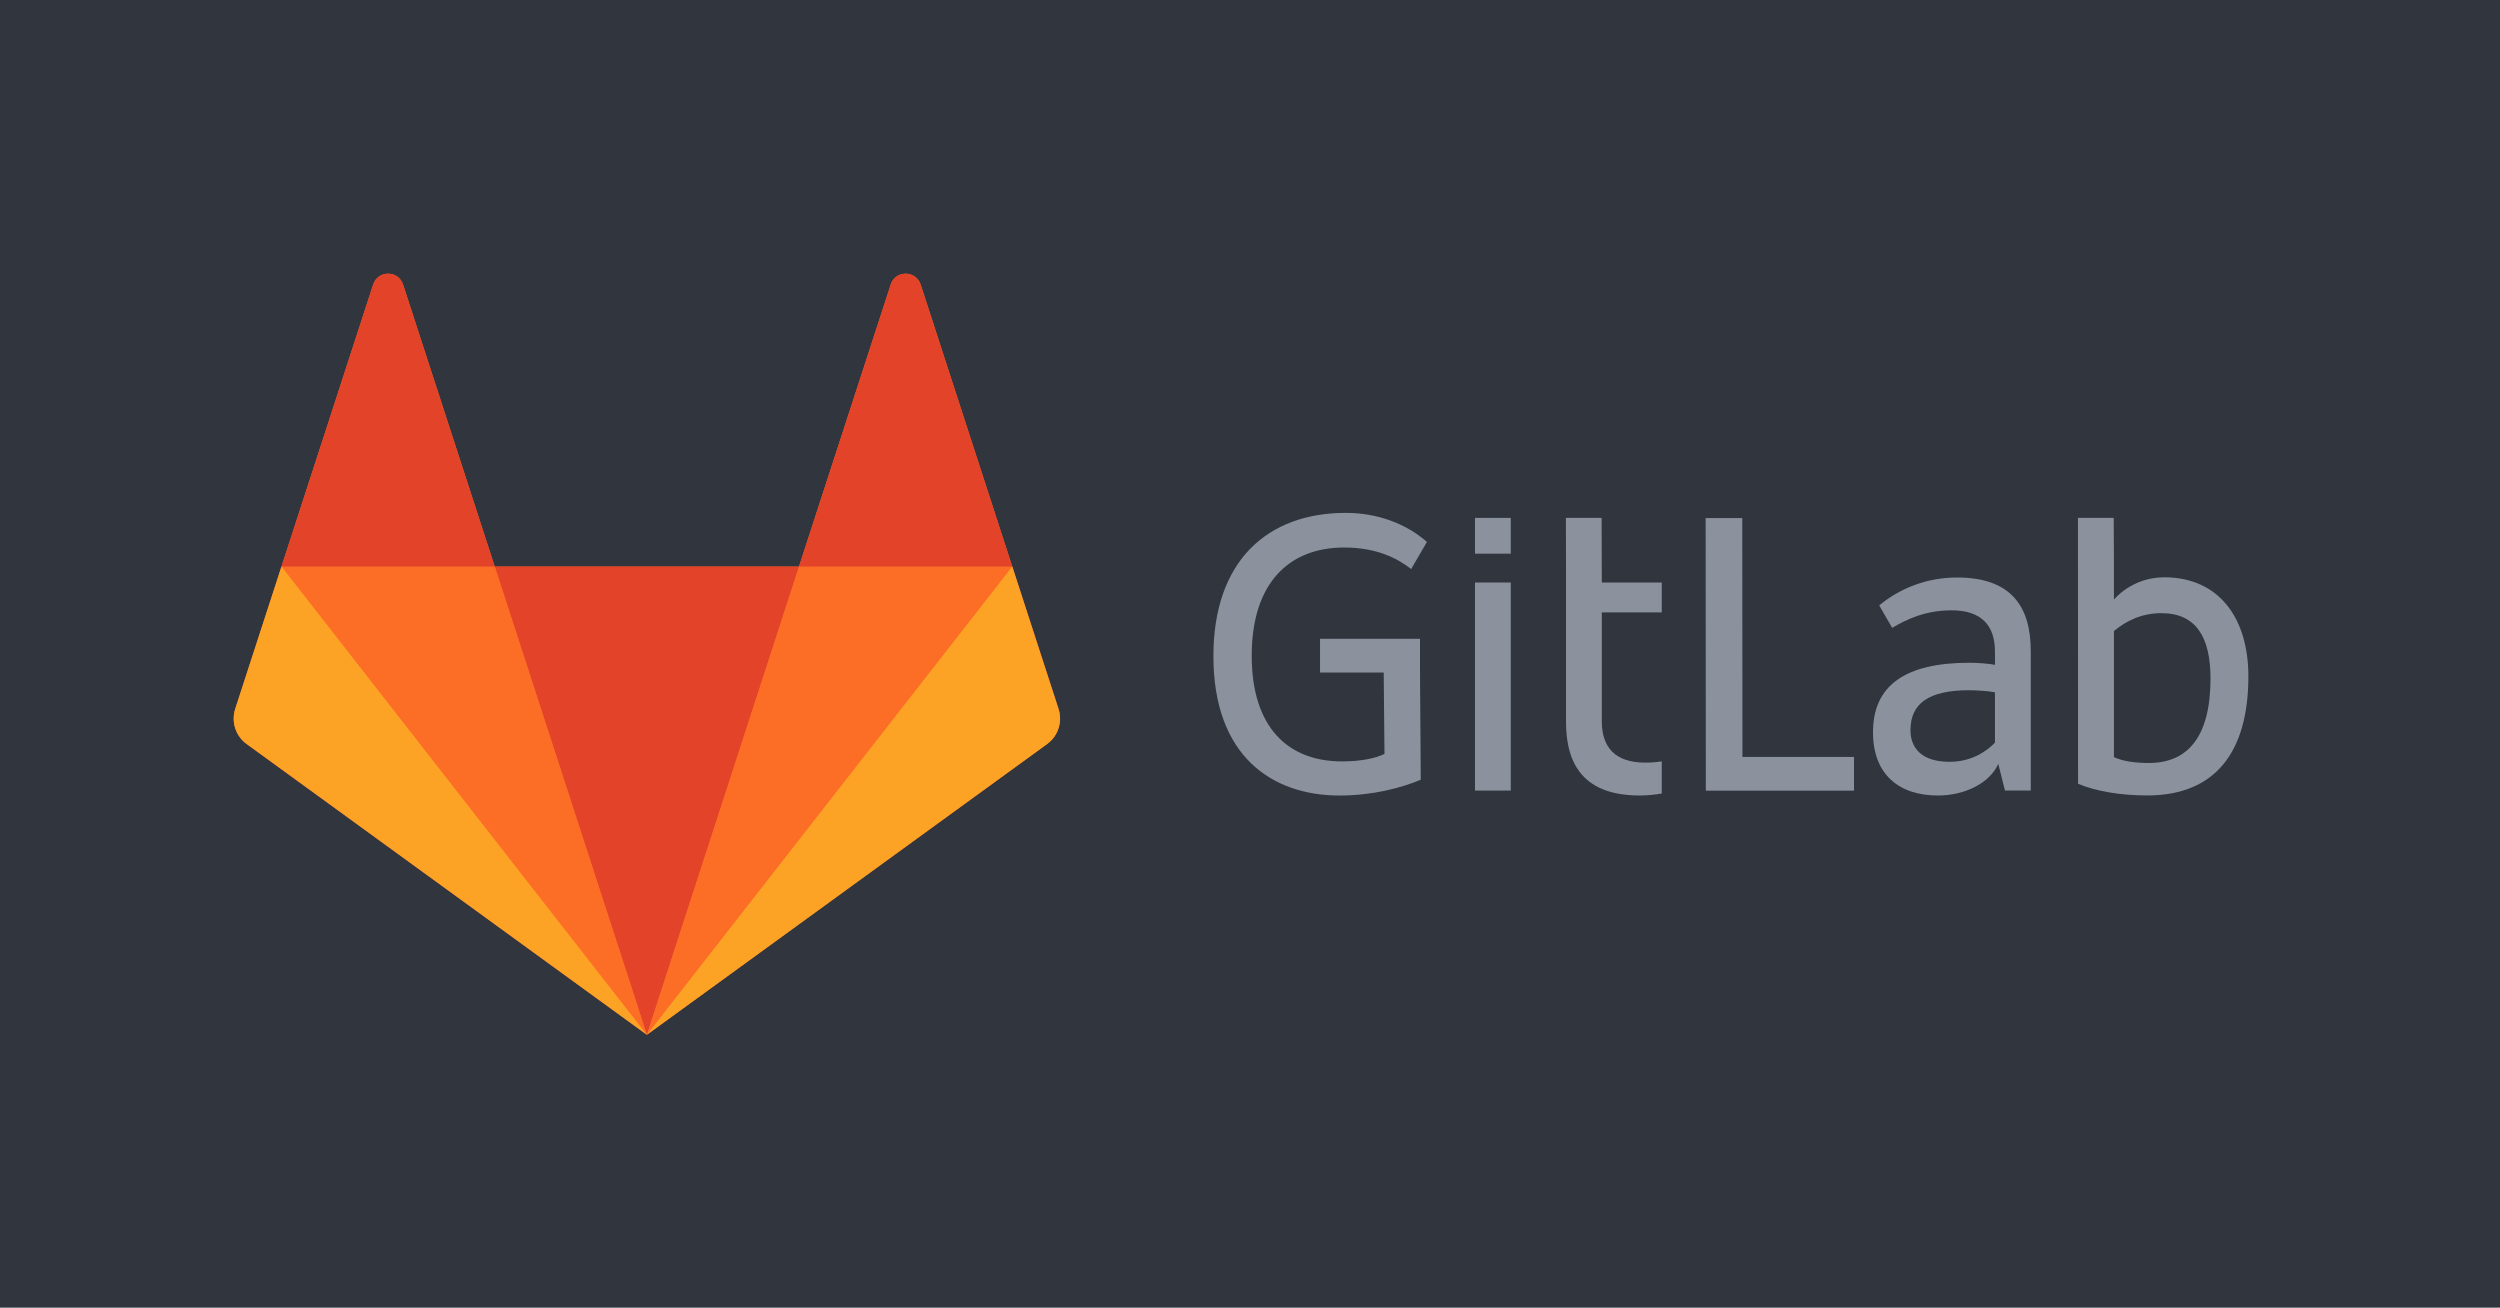 <?xml version="1.0" encoding="UTF-8" standalone="no"?>
<svg
   xmlns:sketch="http://www.bohemiancoding.com/sketch/ns"
   xmlns:dc="http://purl.org/dc/elements/1.1/"
   xmlns:cc="http://creativecommons.org/ns#"
   xmlns:rdf="http://www.w3.org/1999/02/22-rdf-syntax-ns#"
   xmlns:svg="http://www.w3.org/2000/svg"
   xmlns="http://www.w3.org/2000/svg"
   xmlns:xlink="http://www.w3.org/1999/xlink"
   xmlns:sodipodi="http://sodipodi.sourceforge.net/DTD/sodipodi-0.dtd"
   xmlns:inkscape="http://www.inkscape.org/namespaces/inkscape"
   width="97.5"
   height="51"
   viewBox="0 0 97.5 51"
   version="1.1"
   id="svg2"
   inkscape:version="0.91 r13725"
   sodipodi:docname="Gitlab_WM_dark.svg">
  <sodipodi:namedview
     pagecolor="#ffffff"
     bordercolor="#666666"
     borderopacity="1"
     objecttolerance="10"
     gridtolerance="10"
     guidetolerance="10"
     inkscape:pageopacity="0"
     inkscape:pageshadow="2"
     inkscape:window-width="1282"
     inkscape:window-height="679"
     id="namedview59"
     showgrid="false"
     fit-margin-top="0"
     fit-margin-left="0"
     fit-margin-right="0"
     fit-margin-bottom="0"
     inkscape:zoom="0.2238"
     inkscape:cx="48.75"
     inkscape:cy="25.5"
     inkscape:window-x="0"
     inkscape:window-y="0"
     inkscape:window-maximized="0"
     inkscape:current-layer="svg2" />
  <!-- Generator: Sketch 3.2.2 (9983) - http://www.bohemiancoding.com/sketch -->
  <title
     id="title4">wm</title>
  <desc
     id="desc6">Created with Sketch.</desc>
  <defs
     id="defs8">
    <path
       id="path-1"
       d="m -69.8,1024 1744.8,0 0,-1024 -1744.8,0 0,1024 0,0 z"
       inkscape:connector-curvature="0" />
  </defs>
  <g
     id="Page-1"
     sketch:type="MSPage"
     transform="scale(0.075,0.075)"
     style="fill:none;fill-rule:evenodd;stroke:none;stroke-width:1">
    <path
       d="M 1300,680 0,680 0,0 l 1300,0 0,680 0,0 z"
       id="bg"
       sketch:type="MSShapeGroup"
       inkscape:connector-curvature="0"
       style="fill:#30353e" />
    <g
       id="gitlab_logo"
       sketch:type="MSLayerGroup"
       transform="translate(-262,-172)">
      <g
         id="g10"
         transform="matrix(1,0,0,-1,0,1024)">
        <g
           id="g12"
           transform="translate(1218,440.7)"
           sketch:type="MSShapeGroup"
           style="fill:#8c929d">
          <path
             d="m -50.02,141.9 -19.05,0 0.1,-141.744 77.054,0 0,17.524 -58.004,0 -0.1,124.22 0,0 z"
             id="path14"
             inkscape:connector-curvature="0" />
        </g>
        <g
           id="g16">
          <g
             id="g18-Clipped">
            <mask
               id="mask-2"
               sketch:name="path22"
               fill="white">
              <use
                 xlink:href="#path-1"
                 id="use20"
                 x="0"
                 y="0"
                 width="100%"
                 height="100%" />
            </mask>
            <g
               id="path22" />
            <g
               id="g18"
               mask="url(#mask-2)">
              <g
                 transform="translate(382.7,312.9)"
                 id="g24">
                <g
                   id="g26"
                   sketch:type="MSLayerGroup"
                   transform="translate(852.7,125)"
                   style="fill:none;stroke-width:1">
                  <path
                     d="m 63.98,27.91 c -4.76,-4.97 -12.77,-9.95 -23.59,-9.95 -14.5,0 -20.34,7.14 -20.34,16.45 0,14.06 9.73,20.77 30.51,20.77 3.9,0 10.18,-0.43 13.42,-1.08 l 0,-26.19 0,0 z M 44.29,113.8 C 28.91,113.8 14.8,108.4 3.789,99.3 L 10.52,87.64 c 7.79,4.55 17.32,9.09 30.95,9.09 15.59,0 22.51,-8.01 22.51,-21.42 l 0,-6.93 c -3.03,0.65 -9.3,1.09 -13.2,1.09 C 17.45,69.47 0.565,57.78 0.565,33.32 0.565,11.47 13.98,0.431 34.33,0.431 c 13.71,0 26.84,6.277 31.38,16.448 l 3.47,-13.851 13.42,0 0,72.491 c 0,22.94 -9.96,38.28 -38.31,38.28 l 0,0 z"
                     id="path26"
                     sketch:type="MSShapeGroup"
                     inkscape:connector-curvature="0"
                     style="fill:#8c929d" />
                </g>
                <g
                   id="g28"
                   sketch:type="MSLayerGroup"
                   transform="translate(959.5,124.9)"
                   style="fill:none;stroke-width:1">
                  <path
                     d="m 37.23,17.45 c -7.15,0 -13.42,0.86 -18.19,3.03 l 0,58.75 0,6.82 c 6.5,5.41 14.51,9.3 24.68,9.3 18.4,0 25.54,-12.98 25.54,-33.97 0,-29.87 -11.47,-43.93 -32.03,-43.93 m 8,96.55 C 28.21,114 19.04,102.4 19.04,102.4 l 0,18.3 -0.1,24.2 -8.58,0 -10.029,0 0.06,-138.274 C 9.738,2.731 22.51,0.568 36.36,0.568 71.86,0.568 88.96,23.29 88.96,62.46 88.96,93.4 73.15,114 45.23,114"
                     id="path30"
                     sketch:type="MSShapeGroup"
                     inkscape:connector-curvature="0"
                     style="fill:#8c929d" />
                </g>
                <g
                   id="g32"
                   sketch:type="MSLayerGroup"
                   transform="translate(509.6,125.3)"
                   style="fill:none;stroke-width:1">
                  <path
                     d="m 68.64,129.1 c 16.88,0 27.7,-5.6 34.86,-11.2 l 8.2,14.1 C 100.5,141.8 85.51,147.1 69.5,147.1 29.03,147.1 0.674,122.4 0.674,72.63 0.674,20.47 31.26,0.129 66.26,0.129 c 17.53,0 32.46,4.112 42.24,8.223 l -0.4,55.728 0,6.57 0,10.96 -51.98,0 0,-17.53 33.11,0 0.4,-42.31 c -4.33,-2.16 -11.9,-3.9 -22.08,-3.9 -28.13,0 -46.96,17.7 -46.96,54.97 0,37.86 19.48,56.26 48.05,56.26"
                     id="path34"
                     sketch:type="MSShapeGroup"
                     inkscape:connector-curvature="0"
                     style="fill:#8c929d" />
                </g>
                <g
                   id="g36"
                   sketch:type="MSLayerGroup"
                   transform="translate(692.4,124.4)"
                   style="fill:none;stroke-width:1">
                  <path
                     d="m 19.78,145.4 -18.618,0 0.06,-23.8 0,-9.8 0,-5.6 0,-9.93 0,-56.7 0,-0.22 c 0,-22.94 9.958,-38.302 38.308,-38.302 3.92,0 7.75,0.356 11.48,1.032 l 0,16.71 c -2.7,-0.41 -5.57,-0.65 -8.66,-0.65 -15.59,0 -22.51,8.01 -22.51,21.43 l 0,56.7 31.17,0 0,15.53 -31.17,0 -0.1,33.6 0,0 z"
                     id="path38"
                     sketch:type="MSShapeGroup"
                     inkscape:connector-curvature="0"
                     style="fill:#8c929d" />
                </g>
                <path
                   d="m 646.3,128 18.6,0 0,108.2 -18.6,0 0,-108.2 0,0 z"
                   id="path40"
                   sketch:type="MSShapeGroup"
                   inkscape:connector-curvature="0"
                   style="fill:#8c929d" />
                <path
                   d="m 646.3,251.2 18.6,0 0,18.6 -18.6,0 0,-18.6 0,0 z"
                   id="path42"
                   sketch:type="MSShapeGroup"
                   inkscape:connector-curvature="0"
                   style="fill:#8c929d" />
                <g
                   id="g44"
                   sketch:type="MSLayerGroup"
                   transform="translate(0.464,0.676)"
                   style="fill:none;stroke-width:1">
                  <path
                     d="m 429.3,169.8 -24.1,74 -47.6,146.6 c -2.5,7.6 -13.2,7.6 -15.6,0 l -47.7,-146.6 -158.2,0 -47.66,146.6 c -2.45,7.6 -13.13,7.6 -15.58,0 L 25.21,243.8 1.162,169.8 c -2.194,-6.7 0.21,-14.1 5.951,-18.3 L 215.2,0.336 423.3,151.5 c 5.8,4.2 8.2,11.6 6,18.3"
                     id="path46"
                     sketch:type="MSShapeGroup"
                     inkscape:connector-curvature="0"
                     style="fill:#fc6d26" />
                </g>
                <g
                   id="g48"
                   sketch:type="MSLayerGroup"
                   transform="translate(135.4,1.012)"
                   style="fill:none;stroke-width:1">
                  <path
                     d="m 80.27,0 0,0 79.13,243.5 -158.252,0 L 80.27,0 l 0,0 z"
                     id="path50"
                     sketch:type="MSShapeGroup"
                     inkscape:connector-curvature="0"
                     style="fill:#e24329" />
                </g>
                <g
                   id="g52"
                   sketch:type="MSLayerGroup"
                   transform="translate(215.7,1.012)"
                   style="fill:none;stroke-width:1">
                  <g
                     id="path54" />
                </g>
                <g
                   id="g56"
                   sketch:type="MSLayerGroup"
                   transform="translate(24.89,1.013)"
                   style="fill:none;stroke-width:1">
                  <path
                     d="M 190.8,0 111.7,243.5 0.777,243.5 190.8,0 l 0,0 z"
                     id="path58"
                     sketch:type="MSShapeGroup"
                     inkscape:connector-curvature="0"
                     style="fill:#fc6d26" />
                </g>
                <g
                   id="g60"
                   sketch:type="MSLayerGroup"
                   transform="translate(215.7,1.013)"
                   style="fill:none;stroke-width:1">
                  <g
                     id="path62" />
                </g>
                <g
                   id="g64"
                   sketch:type="MSLayerGroup"
                   transform="translate(0.077,0.223)"
                   style="fill:none;stroke-width:1">
                  <path
                     d="m 25.59,244.3 0,0 -24.042,-74 C -0.644,163.5 1.758,156.1 7.5,152 L 215.6,0.79 25.59,244.3 l 0,0 z"
                     id="path66"
                     sketch:type="MSShapeGroup"
                     inkscape:connector-curvature="0"
                     style="fill:#fca326" />
                </g>
                <g
                   id="g68"
                   sketch:type="MSLayerGroup"
                   transform="translate(215.7,1.012)"
                   style="fill:none;stroke-width:1">
                  <g
                     id="path70" />
                </g>
                <g
                   id="g72"
                   sketch:type="MSLayerGroup"
                   transform="translate(25.67,244.5)"
                   style="fill:none;stroke-width:1">
                  <path
                     d="M 0,0 110.9,0 63.23,146.6 c -2.45,7.6 -13.13,7.6 -15.58,0 L 0,0 0,0 Z"
                     id="path74"
                     sketch:type="MSShapeGroup"
                     inkscape:connector-curvature="0"
                     style="fill:#e24329" />
                </g>
                <g
                   id="g76"
                   sketch:type="MSLayerGroup"
                   transform="translate(215.7,1.013)"
                   style="fill:none;stroke-width:1">
                  <path
                     d="M 0,0 79.12,243.5 190,243.5 0,0 0,0 Z"
                     id="path78"
                     sketch:type="MSShapeGroup"
                     inkscape:connector-curvature="0"
                     style="fill:#fc6d26" />
                </g>
                <g
                   id="g80"
                   sketch:type="MSLayerGroup"
                   transform="translate(214.9,0.223)"
                   style="fill:none;stroke-width:1">
                  <path
                     d="m 190.8,244.3 0,0 24,-74 c 2.2,-6.8 -0.2,-14.2 -5.9,-18.3 L 0.777,0.79 190.8,244.3 l 0,0 z"
                     id="path82"
                     sketch:type="MSShapeGroup"
                     inkscape:connector-curvature="0"
                     style="fill:#fca326" />
                </g>
                <g
                   id="g84"
                   sketch:type="MSLayerGroup"
                   transform="translate(294,244.5)"
                   style="fill:none;stroke-width:1">
                  <path
                     d="M 111.7,0 0.792,0 48.45,146.6 c 2.45,7.6 13.13,7.6 15.58,0 L 111.7,0 l 0,0 z"
                     id="path86"
                     sketch:type="MSShapeGroup"
                     inkscape:connector-curvature="0"
                     style="fill:#e24329" />
                </g>
              </g>
            </g>
          </g>
        </g>
      </g>
    </g>
  </g>
</svg>
